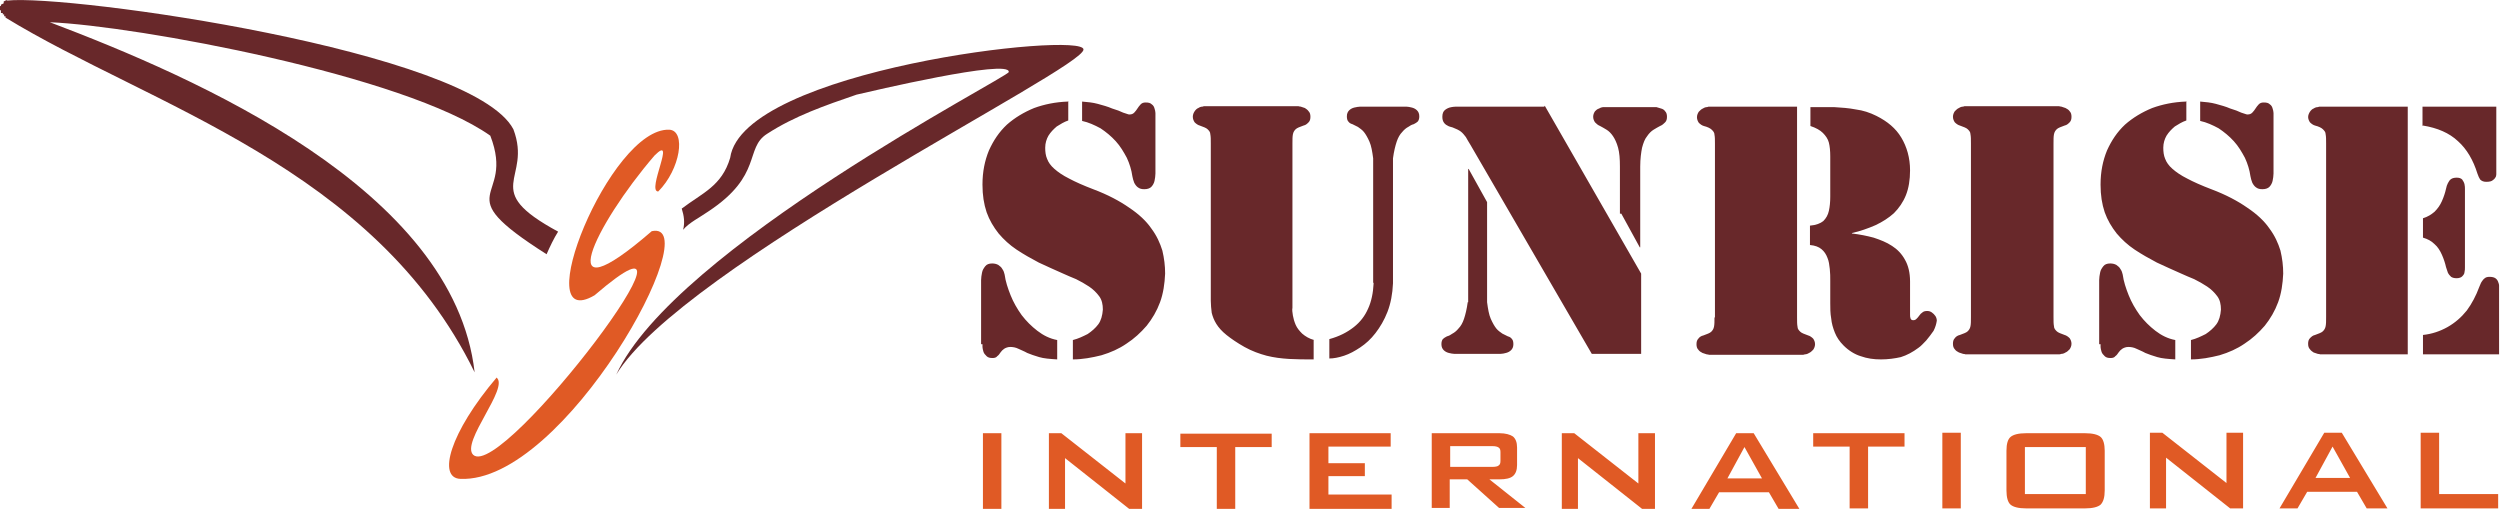 <?xml version="1.0" encoding="UTF-8"?>
<!DOCTYPE svg PUBLIC "-//W3C//DTD SVG 1.1//EN" "http://www.w3.org/Graphics/SVG/1.1/DTD/svg11.dtd">
<!-- Creator: CorelDRAW -->
<svg xmlns="http://www.w3.org/2000/svg" xml:space="preserve" width="6.317in" height="1.286in" style="shape-rendering:geometricPrecision; text-rendering:geometricPrecision; image-rendering:optimizeQuality; fill-rule:evenodd; clip-rule:evenodd"
viewBox="0 0 5.42 1.103"
 xmlns:xlink="http://www.w3.org/1999/xlink">
 <defs>
  <style type="text/css">
   <![CDATA[
    .fil2 {fill:#68282A}
    .fil3 {fill:#E05A25}
    .fil1 {fill:#68282A;fill-rule:nonzero}
    .fil0 {fill:#E05A25;fill-rule:nonzero}
   ]]>
  </style>
 </defs>
 <g id="Layer_x0020_1">
  <g id="_106128888">
   <path id="_106126656" class="fil0" d="M2.131 1.103l0 -0.164 0.04 0 0 0.164 -0.04 0zm0.143 0l0 -0.164 0.027 0 0.139 0.109 0 -0.109 0.036 0 0 0.164 -0.028 0 -0.139 -0.11 0 0.11 -0.036 0zm0.404 -0.134l0 0.134 -0.04 0 0 -0.134 -0.079 0 0 -0.029 0.198 0 0 0.029 -0.079 0zm0.161 0.134l0 -0.164 0.176 0 0 0.029 -0.135 0 0 0.036 0.079 0 0 0.028 -0.079 0 0 0.04 0.137 0 0 0.031 -0.178 0zm0.396 -0.136l-0.091 0 0 0.045 0.091 0c0.007,0 0.012,-0.001 0.014,-0.003 0.003,-0.002 0.004,-0.005 0.004,-0.01l0 -0.019c0,-0.005 -0.001,-0.008 -0.004,-0.01 -0.003,-0.002 -0.007,-0.003 -0.014,-0.003zm-0.131 0.136l0 -0.164 0.147 0c0.013,0 0.023,0.003 0.029,0.007 0.006,0.005 0.009,0.013 0.009,0.024l0 0.038c0,0.011 -0.003,0.019 -0.009,0.024 -0.006,0.005 -0.016,0.007 -0.029,0.007l-0.022 0 0.078 0.062 -0.057 0 -0.069 -0.062 -0.038 0 0 0.062 -0.039 0zm0.282 0l0 -0.164 0.027 0 0.139 0.109 0 -0.109 0.036 0 0 0.164 -0.028 0 -0.139 -0.11 0 0.11 -0.036 0zm0.281 0l0.097 -0.164 0.038 0 0.099 0.164 -0.045 0 -0.021 -0.036 -0.108 0 -0.021 0.036 -0.04 0zm0.078 -0.066l0.075 0 -0.038 -0.068 -0.037 0.068zm0.305 -0.069l0 0.134 -0.04 0 0 -0.134 -0.079 0 0 -0.029 0.198 0 0 0.029 -0.079 0zm0.161 0.134l0 -0.164 0.04 0 0 0.164 -0.04 0zm0.179 -0.031l0.132 0 0 -0.102 -0.132 0 0 0.102zm-0.04 -0.094c0,-0.015 0.003,-0.025 0.009,-0.03 0.006,-0.005 0.017,-0.008 0.034,-0.008l0.127 0c0.017,0 0.028,0.003 0.034,0.008 0.006,0.005 0.009,0.016 0.009,0.03l0 0.086c0,0.015 -0.003,0.025 -0.009,0.031 -0.006,0.005 -0.017,0.008 -0.034,0.008l-0.127 0c-0.017,0 -0.028,-0.003 -0.034,-0.008 -0.006,-0.005 -0.009,-0.016 -0.009,-0.031l0 -0.086zm0.311 0.125l0 -0.164 0.027 0 0.139 0.109 0 -0.109 0.036 0 0 0.164 -0.028 0 -0.139 -0.11 0 0.11 -0.036 0zm0.281 0l0.097 -0.164 0.038 0 0.099 0.164 -0.045 0 -0.021 -0.036 -0.108 0 -0.021 0.036 -0.04 0zm0.078 -0.066l0.075 0 -0.038 -0.068 -0.037 0.068zm0.228 0.066l0 -0.164 0.04 0 0 0.133 0.128 0 0 0.031 -0.169 0z"/>
   <path id="_106126416" class="fil1" d="M2.315 0.22c-0.027,0.001 -0.051,0.006 -0.073,0.014 -0.022,0.009 -0.042,0.021 -0.059,0.036 -0.017,0.016 -0.029,0.034 -0.039,0.056 -0.009,0.022 -0.014,0.046 -0.014,0.074 0,0.023 0.003,0.042 0.009,0.06 0.006,0.017 0.015,0.032 0.026,0.046 0.011,0.013 0.024,0.025 0.039,0.035 0.015,0.01 0.031,0.019 0.048,0.028 0.017,0.008 0.035,0.016 0.053,0.024 0.009,0.004 0.018,0.008 0.028,0.012 0.01,0.005 0.019,0.01 0.028,0.016 0.009,0.006 0.016,0.013 0.022,0.021 0.006,0.008 0.008,0.018 0.008,0.029 -0.001,0.013 -0.004,0.024 -0.01,0.032 -0.006,0.008 -0.014,0.015 -0.023,0.021 -0.01,0.005 -0.02,0.01 -0.032,0.013l0 0.042c0.021,-0 0.042,-0.004 0.062,-0.009 0.02,-0.006 0.038,-0.014 0.054,-0.025 0.017,-0.011 0.031,-0.024 0.044,-0.039 0.012,-0.015 0.022,-0.032 0.029,-0.051 0.007,-0.019 0.01,-0.04 0.011,-0.062 0,-0.017 -0.002,-0.033 -0.006,-0.05 -0.005,-0.016 -0.012,-0.032 -0.024,-0.048 -0.011,-0.016 -0.027,-0.031 -0.048,-0.045 -0.02,-0.014 -0.046,-0.028 -0.078,-0.04 -0.021,-0.008 -0.039,-0.016 -0.052,-0.023 -0.014,-0.007 -0.024,-0.014 -0.032,-0.021 -0.008,-0.007 -0.013,-0.014 -0.016,-0.022 -0.003,-0.007 -0.004,-0.015 -0.004,-0.024 0,-0.01 0.003,-0.019 0.007,-0.026 0.005,-0.008 0.011,-0.014 0.018,-0.02 0.008,-0.005 0.016,-0.01 0.025,-0.013l0 -0.042zm0.19 0.032c0,-0.002 0,-0.004 -0,-0.007 -0,-0.003 -0.001,-0.007 -0.002,-0.01 -0.001,-0.004 -0.003,-0.007 -0.006,-0.009 -0.003,-0.003 -0.007,-0.004 -0.013,-0.004 -0.005,0 -0.008,0.001 -0.011,0.004 -0.003,0.003 -0.005,0.006 -0.007,0.009 -0.002,0.003 -0.004,0.006 -0.007,0.009 -0.003,0.003 -0.006,0.004 -0.011,0.004 -0.002,-0 -0.006,-0.002 -0.013,-0.004 -0.006,-0.003 -0.014,-0.006 -0.024,-0.009 -0.009,-0.004 -0.02,-0.007 -0.031,-0.01 -0.011,-0.003 -0.022,-0.004 -0.034,-0.005l0 0.042c0.014,0.003 0.027,0.009 0.04,0.016 0.012,0.008 0.023,0.017 0.033,0.028 0.01,0.011 0.017,0.023 0.024,0.036 0.006,0.013 0.01,0.026 0.012,0.04 0.001,0.005 0.002,0.009 0.004,0.014 0.002,0.004 0.005,0.008 0.008,0.01 0.004,0.003 0.008,0.004 0.014,0.004 0.007,-0 0.012,-0.002 0.015,-0.005 0.003,-0.003 0.006,-0.008 0.007,-0.013 0.001,-0.005 0.002,-0.011 0.002,-0.016l0 -0.123zm-0.375 0.494c0,0.001 0,0.003 0,0.006 0,0.003 0.001,0.006 0.002,0.01 0.001,0.004 0.004,0.007 0.007,0.01 0.003,0.003 0.007,0.004 0.013,0.004 0.004,-0 0.008,-0.001 0.01,-0.004 0.003,-0.002 0.005,-0.005 0.007,-0.008 0.002,-0.003 0.005,-0.006 0.008,-0.008 0.003,-0.002 0.008,-0.004 0.013,-0.004 0.006,0 0.012,0.001 0.018,0.004 0.006,0.003 0.012,0.005 0.019,0.009 0.007,0.003 0.016,0.006 0.026,0.009 0.01,0.003 0.023,0.004 0.039,0.005l0 -0.042c-0.016,-0.003 -0.03,-0.01 -0.043,-0.02 -0.013,-0.01 -0.024,-0.021 -0.034,-0.034 -0.01,-0.014 -0.018,-0.028 -0.024,-0.043 -0.006,-0.015 -0.011,-0.03 -0.013,-0.045 -0.001,-0.004 -0.002,-0.008 -0.005,-0.012 -0.002,-0.004 -0.005,-0.006 -0.009,-0.009 -0.004,-0.002 -0.008,-0.003 -0.013,-0.003 -0.007,0 -0.012,0.002 -0.015,0.006 -0.003,0.004 -0.006,0.008 -0.007,0.014 -0.001,0.005 -0.002,0.011 -0.002,0.016l0 0.139zm0.848 -0.132c-0.001,0.021 -0.005,0.04 -0.012,0.055 -0.007,0.016 -0.017,0.029 -0.031,0.04 -0.014,0.011 -0.031,0.02 -0.053,0.026l0 0.042c0.009,-0 0.02,-0.002 0.032,-0.006 0.012,-0.004 0.023,-0.01 0.035,-0.018 0.012,-0.008 0.023,-0.018 0.033,-0.031 0.01,-0.013 0.019,-0.028 0.026,-0.046 0.007,-0.018 0.011,-0.039 0.012,-0.062l0 -0.271c0.002,-0.015 0.005,-0.027 0.008,-0.036 0.003,-0.009 0.007,-0.016 0.012,-0.021 0.004,-0.005 0.009,-0.009 0.013,-0.011 0.004,-0.003 0.008,-0.005 0.012,-0.006 0.004,-0.002 0.007,-0.004 0.009,-0.006 0.002,-0.003 0.003,-0.006 0.003,-0.011 -0,-0.006 -0.002,-0.01 -0.005,-0.013 -0.003,-0.003 -0.007,-0.005 -0.011,-0.006 -0.004,-0.001 -0.009,-0.002 -0.012,-0.002 -0.004,-0 -0.007,-0 -0.009,-0l-0.082 0c-0.002,-0 -0.005,0 -0.009,0 -0.004,0 -0.008,0.001 -0.013,0.002 -0.004,0.001 -0.008,0.003 -0.011,0.006 -0.003,0.003 -0.005,0.007 -0.005,0.013 0,0.005 0.001,0.009 0.003,0.011 0.002,0.003 0.005,0.005 0.009,0.006 0.004,0.002 0.008,0.004 0.012,0.006 0.004,0.003 0.009,0.006 0.013,0.011 0.004,0.005 0.008,0.012 0.012,0.021 0.004,0.009 0.006,0.021 0.008,0.036l0 0.269zm-0.129 0.123c-0.011,-0.003 -0.019,-0.008 -0.026,-0.014 -0.006,-0.006 -0.011,-0.012 -0.014,-0.019 -0.003,-0.007 -0.005,-0.014 -0.006,-0.02 -0.001,-0.007 -0.002,-0.012 -0.001,-0.017 0,-0.005 0,-0.008 0,-0.01l0 -0.346c-0,-0.009 0,-0.015 0.001,-0.02 0.001,-0.005 0.003,-0.008 0.006,-0.011 0.003,-0.003 0.009,-0.005 0.017,-0.008 0.005,-0.001 0.008,-0.004 0.011,-0.007 0.003,-0.003 0.004,-0.007 0.004,-0.012 -0,-0.005 -0.001,-0.009 -0.004,-0.012 -0.002,-0.003 -0.005,-0.005 -0.008,-0.007 -0.003,-0.001 -0.006,-0.002 -0.009,-0.003 -0.003,-0 -0.005,-0.001 -0.005,-0.001l-0.203 0c-0.001,0 -0.003,0 -0.005,0.001 -0.003,0 -0.006,0.001 -0.009,0.003 -0.003,0.001 -0.006,0.004 -0.008,0.007 -0.002,0.003 -0.004,0.007 -0.004,0.012 0,0.005 0.002,0.009 0.004,0.012 0.003,0.003 0.007,0.006 0.011,0.007 0.008,0.003 0.014,0.005 0.017,0.008 0.003,0.003 0.006,0.006 0.006,0.011 0.001,0.005 0.001,0.011 0.001,0.02l0 0.341c-0,0.009 0.001,0.017 0.002,0.026 0.002,0.008 0.005,0.016 0.01,0.024 0.005,0.008 0.012,0.016 0.022,0.024 0.01,0.008 0.023,0.017 0.039,0.026 0.016,0.009 0.033,0.015 0.048,0.019 0.016,0.004 0.032,0.006 0.049,0.007 0.017,0.001 0.034,0.001 0.053,0.001l0 -0.042zm0.333 -0.082c-0.002,0.015 -0.005,0.027 -0.008,0.036 -0.003,0.009 -0.007,0.016 -0.012,0.021 -0.004,0.005 -0.009,0.009 -0.013,0.011 -0.004,0.003 -0.008,0.005 -0.012,0.006 -0.004,0.002 -0.007,0.004 -0.009,0.006 -0.002,0.003 -0.003,0.006 -0.003,0.011 0,0.006 0.002,0.01 0.005,0.013 0.003,0.003 0.007,0.005 0.011,0.006 0.004,0.001 0.009,0.002 0.012,0.002 0.004,0 0.007,0 0.009,0l0.082 0c0.002,0 0.005,0 0.009,-0 0.004,-0 0.008,-0.001 0.012,-0.002 0.004,-0.001 0.008,-0.003 0.011,-0.006 0.003,-0.003 0.005,-0.007 0.005,-0.013 -0,-0.005 -0.001,-0.009 -0.003,-0.011 -0.002,-0.003 -0.005,-0.005 -0.009,-0.006 -0.004,-0.002 -0.008,-0.004 -0.012,-0.006 -0.004,-0.003 -0.009,-0.006 -0.013,-0.011 -0.004,-0.005 -0.008,-0.012 -0.012,-0.021 -0.004,-0.009 -0.006,-0.021 -0.008,-0.036l0 -0.217 -0.04 -0.072 -0.001 0 0 0.289zm0.333 -0.192l0.04 0.073 0.001 0 0 -0.175c0,-0.017 0.002,-0.031 0.004,-0.041 0.003,-0.011 0.006,-0.019 0.011,-0.025 0.004,-0.006 0.009,-0.011 0.014,-0.014 0.005,-0.003 0.01,-0.006 0.014,-0.008 0.005,-0.002 0.008,-0.005 0.011,-0.008 0.003,-0.003 0.004,-0.007 0.004,-0.012 -0,-0.005 -0.001,-0.009 -0.004,-0.012 -0.002,-0.003 -0.005,-0.005 -0.009,-0.006 -0.004,-0.001 -0.007,-0.002 -0.01,-0.003 -0.003,-0 -0.006,-0 -0.008,-0l-0.098 0c-0.002,0 -0.005,0 -0.008,0 -0.003,0 -0.007,0.001 -0.01,0.003 -0.004,0.001 -0.007,0.004 -0.009,0.006 -0.002,0.003 -0.004,0.007 -0.004,0.012 0,0.005 0.002,0.009 0.004,0.012 0.003,0.003 0.006,0.006 0.011,0.008 0.004,0.002 0.009,0.005 0.014,0.008 0.005,0.003 0.01,0.008 0.014,0.014 0.004,0.006 0.008,0.014 0.011,0.025 0.003,0.011 0.004,0.024 0.004,0.041l0 0.102zm-0.167 -0.232l-0.185 0c-0.005,0 -0.011,0 -0.016,0.001 -0.006,0.001 -0.01,0.003 -0.014,0.006 -0.004,0.003 -0.006,0.008 -0.006,0.015 0,0.005 0.001,0.009 0.003,0.012 0.002,0.003 0.004,0.005 0.008,0.007 0.003,0.002 0.007,0.003 0.011,0.004 0.008,0.003 0.014,0.006 0.018,0.009 0.004,0.003 0.008,0.008 0.011,0.012 0.003,0.005 0.006,0.011 0.01,0.017l0.263 0.453 0.107 0 0 -0.174 -0.209 -0.364zm0.369 0.457c0,0.009 -0,0.015 -0.001,0.02 -0.001,0.005 -0.003,0.008 -0.006,0.011 -0.003,0.003 -0.009,0.005 -0.017,0.008 -0.005,0.001 -0.009,0.004 -0.011,0.007 -0.003,0.003 -0.004,0.007 -0.004,0.012 0,0.005 0.001,0.009 0.004,0.012 0.002,0.003 0.005,0.005 0.009,0.007 0.003,0.001 0.006,0.002 0.009,0.003 0.003,0 0.005,0.001 0.005,0.001l0.203 0c0.001,0 0.003,-0 0.005,-0.001 0.003,-0 0.006,-0.001 0.009,-0.003 0.003,-0.001 0.006,-0.004 0.009,-0.007 0.002,-0.003 0.004,-0.007 0.004,-0.012 -0,-0.005 -0.002,-0.009 -0.004,-0.012 -0.003,-0.003 -0.007,-0.006 -0.011,-0.007 -0.008,-0.003 -0.014,-0.005 -0.017,-0.008 -0.003,-0.003 -0.006,-0.006 -0.006,-0.011 -0.001,-0.005 -0.001,-0.011 -0.001,-0.02l0 -0.457 -0.19 0c-0.001,0 -0.003,0 -0.005,0.001 -0.003,0 -0.006,0.001 -0.009,0.003 -0.003,0.001 -0.006,0.004 -0.009,0.007 -0.002,0.003 -0.004,0.007 -0.004,0.012 0,0.005 0.002,0.009 0.004,0.012 0.003,0.003 0.007,0.006 0.011,0.007 0.008,0.002 0.014,0.005 0.017,0.008 0.003,0.003 0.006,0.006 0.006,0.011 0.001,0.005 0.001,0.011 0.001,0.02l0 0.376zm0.208 -0.415c0.012,0.004 0.021,0.009 0.027,0.015 0.006,0.006 0.011,0.013 0.013,0.021 0.002,0.008 0.003,0.018 0.003,0.03l0 0.087c0,0.012 -0.001,0.022 -0.003,0.031 -0.002,0.009 -0.006,0.016 -0.012,0.022 -0.006,0.005 -0.016,0.009 -0.029,0.01l0 0.042c0.011,0.001 0.019,0.004 0.025,0.009 0.006,0.005 0.01,0.011 0.013,0.019 0.003,0.007 0.004,0.015 0.005,0.024 0.001,0.009 0.001,0.017 0.001,0.025l0 0.049c-0,0.011 0,0.022 0.002,0.033 0.001,0.011 0.004,0.021 0.008,0.031 0.004,0.01 0.01,0.019 0.019,0.028 0.011,0.011 0.024,0.019 0.037,0.023 0.014,0.005 0.028,0.007 0.044,0.007 0.015,0 0.03,-0.002 0.043,-0.005 0.013,-0.004 0.026,-0.011 0.038,-0.02 0.006,-0.004 0.011,-0.01 0.017,-0.016 0.006,-0.007 0.011,-0.014 0.016,-0.021 0.004,-0.008 0.006,-0.015 0.007,-0.022 -0,-0.003 -0.001,-0.007 -0.003,-0.01 -0.002,-0.003 -0.005,-0.006 -0.008,-0.008 -0.003,-0.002 -0.006,-0.003 -0.01,-0.003 -0.004,0 -0.008,0.001 -0.01,0.003 -0.003,0.002 -0.005,0.004 -0.007,0.007 -0.002,0.003 -0.004,0.005 -0.006,0.007 -0.002,0.002 -0.004,0.003 -0.007,0.003 -0.003,-0 -0.005,-0.001 -0.006,-0.004 -0.001,-0.003 -0.001,-0.005 -0.001,-0.009 0,-0.003 0,-0.006 0,-0.008l0 -0.063c-0,-0.019 -0.004,-0.035 -0.011,-0.047 -0.007,-0.013 -0.017,-0.023 -0.028,-0.03 -0.012,-0.008 -0.025,-0.013 -0.04,-0.018 -0.015,-0.004 -0.03,-0.007 -0.047,-0.009l0 -0.001c0.018,-0.004 0.035,-0.01 0.051,-0.017 0.015,-0.007 0.029,-0.016 0.04,-0.026 0.011,-0.011 0.02,-0.024 0.026,-0.039 0.006,-0.015 0.009,-0.033 0.009,-0.054 -0,-0.027 -0.007,-0.051 -0.019,-0.071 -0.012,-0.02 -0.03,-0.035 -0.054,-0.047 -0.014,-0.007 -0.029,-0.012 -0.045,-0.014 -0.015,-0.003 -0.031,-0.004 -0.047,-0.005 -0.016,-0 -0.031,-0 -0.047,-0l-0.004 0 0 0.042zm0.527 0.038c-0,-0.009 0,-0.015 0.001,-0.02 0.001,-0.005 0.003,-0.008 0.006,-0.011 0.003,-0.003 0.009,-0.005 0.017,-0.008 0.005,-0.001 0.008,-0.004 0.011,-0.007 0.003,-0.003 0.004,-0.007 0.004,-0.012 -0,-0.005 -0.001,-0.009 -0.004,-0.012 -0.002,-0.003 -0.005,-0.005 -0.009,-0.007 -0.003,-0.001 -0.006,-0.002 -0.009,-0.003 -0.003,-0 -0.005,-0.001 -0.005,-0.001l-0.203 0c-0.001,0 -0.003,0 -0.005,0.001 -0.003,0 -0.006,0.001 -0.009,0.003 -0.003,0.001 -0.006,0.004 -0.009,0.007 -0.002,0.003 -0.004,0.007 -0.004,0.012 0,0.005 0.002,0.009 0.004,0.012 0.003,0.003 0.007,0.006 0.011,0.007 0.008,0.003 0.014,0.005 0.017,0.008 0.003,0.003 0.006,0.006 0.006,0.011 0.001,0.005 0.001,0.011 0.001,0.02l0 0.376c0,0.009 -0,0.015 -0.001,0.02 -0.001,0.005 -0.003,0.008 -0.006,0.011 -0.003,0.003 -0.009,0.005 -0.017,0.008 -0.005,0.001 -0.009,0.004 -0.011,0.007 -0.003,0.003 -0.004,0.007 -0.004,0.012 0,0.005 0.001,0.009 0.004,0.012 0.002,0.003 0.005,0.005 0.009,0.007 0.003,0.001 0.006,0.002 0.009,0.003 0.003,0 0.005,0.001 0.005,0.001l0.203 0c0.001,0 0.003,-0 0.005,-0.001 0.003,-0 0.006,-0.001 0.009,-0.003 0.003,-0.001 0.006,-0.004 0.009,-0.007 0.002,-0.003 0.004,-0.007 0.004,-0.012 -0,-0.005 -0.002,-0.009 -0.004,-0.012 -0.003,-0.003 -0.007,-0.006 -0.011,-0.007 -0.008,-0.003 -0.014,-0.005 -0.017,-0.008 -0.003,-0.003 -0.006,-0.006 -0.006,-0.011 -0.001,-0.005 -0.001,-0.011 -0.001,-0.02l0 -0.376zm0.287 -0.091c-0.027,0.001 -0.051,0.006 -0.073,0.014 -0.022,0.009 -0.042,0.021 -0.059,0.036 -0.017,0.016 -0.029,0.034 -0.039,0.056 -0.009,0.022 -0.014,0.046 -0.014,0.074 0,0.023 0.003,0.042 0.009,0.06 0.006,0.017 0.015,0.032 0.026,0.046 0.011,0.013 0.024,0.025 0.039,0.035 0.015,0.01 0.031,0.019 0.048,0.028 0.017,0.008 0.035,0.016 0.053,0.024 0.009,0.004 0.018,0.008 0.028,0.012 0.01,0.005 0.019,0.01 0.028,0.016 0.009,0.006 0.016,0.013 0.022,0.021 0.006,0.008 0.008,0.018 0.008,0.029 -0.001,0.013 -0.004,0.024 -0.01,0.032 -0.006,0.008 -0.014,0.015 -0.023,0.021 -0.01,0.005 -0.02,0.01 -0.032,0.013l0 0.042c0.021,-0 0.042,-0.004 0.062,-0.009 0.02,-0.006 0.038,-0.014 0.054,-0.025 0.017,-0.011 0.031,-0.024 0.044,-0.039 0.012,-0.015 0.022,-0.032 0.029,-0.051 0.007,-0.019 0.01,-0.04 0.011,-0.062 0,-0.017 -0.002,-0.033 -0.006,-0.05 -0.005,-0.016 -0.012,-0.032 -0.024,-0.048 -0.011,-0.016 -0.027,-0.031 -0.048,-0.045 -0.02,-0.014 -0.046,-0.028 -0.078,-0.04 -0.021,-0.008 -0.039,-0.016 -0.052,-0.023 -0.014,-0.007 -0.024,-0.014 -0.032,-0.021 -0.008,-0.007 -0.013,-0.014 -0.016,-0.022 -0.003,-0.007 -0.004,-0.015 -0.004,-0.024 0,-0.01 0.003,-0.019 0.007,-0.026 0.005,-0.008 0.011,-0.014 0.018,-0.02 0.008,-0.005 0.016,-0.01 0.025,-0.013l0 -0.042zm0.19 0.032c0,-0.002 0,-0.004 -0,-0.007 -0,-0.003 -0.001,-0.007 -0.002,-0.01 -0.001,-0.004 -0.003,-0.007 -0.006,-0.009 -0.003,-0.003 -0.007,-0.004 -0.013,-0.004 -0.005,0 -0.008,0.001 -0.011,0.004 -0.003,0.003 -0.005,0.006 -0.007,0.009 -0.002,0.003 -0.004,0.006 -0.007,0.009 -0.003,0.003 -0.006,0.004 -0.011,0.004 -0.002,-0 -0.006,-0.002 -0.013,-0.004 -0.006,-0.003 -0.014,-0.006 -0.024,-0.009 -0.009,-0.004 -0.02,-0.007 -0.031,-0.01 -0.011,-0.003 -0.022,-0.004 -0.034,-0.005l0 0.042c0.014,0.003 0.027,0.009 0.04,0.016 0.012,0.008 0.023,0.017 0.033,0.028 0.01,0.011 0.017,0.023 0.024,0.036 0.006,0.013 0.01,0.026 0.012,0.04 0.001,0.005 0.002,0.009 0.004,0.014 0.002,0.004 0.005,0.008 0.008,0.01 0.004,0.003 0.008,0.004 0.014,0.004 0.007,-0 0.012,-0.002 0.015,-0.005 0.003,-0.003 0.006,-0.008 0.007,-0.013 0.001,-0.005 0.002,-0.011 0.002,-0.016l0 -0.123zm-0.375 0.494c0,0.001 0,0.003 0,0.006 0,0.003 0.001,0.006 0.002,0.01 0.001,0.004 0.004,0.007 0.007,0.01 0.003,0.003 0.007,0.004 0.013,0.004 0.004,-0 0.008,-0.001 0.01,-0.004 0.003,-0.002 0.005,-0.005 0.007,-0.008 0.002,-0.003 0.005,-0.006 0.008,-0.008 0.003,-0.002 0.008,-0.004 0.013,-0.004 0.006,0 0.012,0.001 0.018,0.004 0.006,0.003 0.012,0.005 0.019,0.009 0.007,0.003 0.016,0.006 0.026,0.009 0.01,0.003 0.023,0.004 0.039,0.005l0 -0.042c-0.016,-0.003 -0.03,-0.01 -0.043,-0.02 -0.013,-0.01 -0.024,-0.021 -0.034,-0.034 -0.01,-0.014 -0.018,-0.028 -0.024,-0.043 -0.006,-0.015 -0.011,-0.03 -0.013,-0.045 -0.001,-0.004 -0.002,-0.008 -0.005,-0.012 -0.002,-0.004 -0.005,-0.006 -0.009,-0.009 -0.004,-0.002 -0.008,-0.003 -0.013,-0.003 -0.007,0 -0.012,0.002 -0.015,0.006 -0.003,0.004 -0.006,0.008 -0.007,0.014 -0.001,0.005 -0.002,0.011 -0.002,0.016l0 0.139zm0.45 -0.493c0,0.005 0.002,0.009 0.004,0.012 0.003,0.003 0.007,0.006 0.011,0.007 0.008,0.002 0.014,0.005 0.017,0.008 0.003,0.003 0.006,0.006 0.006,0.011 0.001,0.005 0.001,0.011 0.001,0.02l0 0.376c0,0.009 -0,0.015 -0.001,0.02 -0.001,0.005 -0.003,0.008 -0.006,0.011 -0.003,0.003 -0.009,0.005 -0.017,0.008 -0.005,0.001 -0.008,0.004 -0.011,0.007 -0.003,0.003 -0.004,0.007 -0.004,0.012 0,0.005 0.001,0.009 0.004,0.012 0.002,0.003 0.005,0.005 0.008,0.007 0.003,0.001 0.006,0.002 0.009,0.003 0.003,0 0.005,0.001 0.005,0.001l0.19 0 0 -0.537 -0.19 0c-0.001,0 -0.003,0 -0.005,0.001 -0.003,0 -0.006,0.001 -0.009,0.003 -0.003,0.001 -0.006,0.004 -0.008,0.007 -0.002,0.003 -0.004,0.007 -0.004,0.012zm0.249 0.019c0.031,0.005 0.057,0.016 0.076,0.034 0.019,0.017 0.033,0.041 0.042,0.07 0.002,0.006 0.004,0.01 0.006,0.013 0.003,0.003 0.007,0.005 0.013,0.005 0.007,-0 0.012,-0.001 0.015,-0.004 0.003,-0.002 0.005,-0.005 0.006,-0.007 0.001,-0.003 0.001,-0.005 0.001,-0.006l0 -0.146 -0.16 0 0 0.042zm0 0.496l0.165 0 0 -0.144c0,-0.001 0,-0.003 0,-0.005 -0,-0.003 -0.001,-0.005 -0.002,-0.008 -0.001,-0.003 -0.003,-0.006 -0.006,-0.008 -0.003,-0.002 -0.007,-0.003 -0.013,-0.003 -0.004,0 -0.008,0.001 -0.01,0.003 -0.003,0.002 -0.005,0.005 -0.007,0.008 -0.002,0.003 -0.003,0.007 -0.005,0.011 -0.007,0.019 -0.016,0.036 -0.027,0.051 -0.012,0.015 -0.026,0.027 -0.042,0.036 -0.016,0.009 -0.034,0.015 -0.053,0.017l0 0.042zm0 -0.253c0.01,0.003 0.018,0.007 0.025,0.014 0.007,0.006 0.012,0.014 0.016,0.023 0.004,0.009 0.007,0.018 0.009,0.027 0.001,0.004 0.003,0.008 0.004,0.012 0.002,0.004 0.004,0.006 0.007,0.009 0.003,0.002 0.007,0.003 0.012,0.003 0.006,-0 0.01,-0.002 0.012,-0.004 0.003,-0.003 0.005,-0.006 0.005,-0.009 0.001,-0.004 0.001,-0.007 0.001,-0.011 -0,-0.003 -0,-0.006 -0,-0.007l0 -0.155c0,-0.002 0,-0.004 0,-0.007 0,-0.003 -0,-0.007 -0.001,-0.011 -0.001,-0.004 -0.003,-0.007 -0.005,-0.01 -0.003,-0.003 -0.007,-0.004 -0.012,-0.004 -0.005,0 -0.009,0.001 -0.012,0.003 -0.003,0.002 -0.005,0.005 -0.007,0.009 -0.002,0.004 -0.003,0.007 -0.004,0.012 -0.002,0.009 -0.005,0.018 -0.009,0.027 -0.004,0.009 -0.009,0.016 -0.016,0.023 -0.007,0.006 -0.015,0.011 -0.025,0.014l0 0.045z"/>
  </g>
  <g id="_200689984">
   <path id="_200691328" class="fil2" d="M0.016 0.001c0.131,-0.014 1.007,0.108 1.097,0.279 0.042,0.111 -0.075,0.129 0.097,0.222 -0.009,0.014 -0.018,0.033 -0.025,0.049 -0.222,-0.141 -0.066,-0.112 -0.122,-0.257 -0.185,-0.131 -0.766,-0.238 -0.955,-0.246 0.317,0.12 0.876,0.362 0.921,0.759 -0.218,-0.446 -0.705,-0.578 -1.017,-0.769l0 -0.003 -0.003 0 0 -0.004 -0.003 0 0 -0.003 -0.004 0 0 -0.006 -0.003 0c0,-0.003 0,-0.006 0,-0.009l0.003 0 0 -0.003 0.006 -0.003 0 -0.004 0.006 -0.003z"/>
   <path id="_200690320" class="fil2" d="M1.583 0.342c-0.018,0.061 -0.06,0.076 -0.105,0.11 0.005,0.016 0.007,0.03 0.003,0.046 0.012,-0.015 0.038,-0.028 0.055,-0.04 0.118,-0.078 0.078,-0.137 0.127,-0.168 0.06,-0.039 0.127,-0.062 0.194,-0.085 0.026,-0.006 0.334,-0.079 0.33,-0.049 0.001,0.01 -0.725,0.382 -0.851,0.656 0.142,-0.235 1.016,-0.664 1.013,-0.705 0,-0.04 -0.739,0.044 -0.766,0.235z"/>
   <path id="_200689888" class="fil3" d="M1.077 0.818c-0.102,0.12 -0.129,0.218 -0.079,0.22 0.226,0.01 0.539,-0.564 0.415,-0.537 -0.224,0.194 -0.124,-0.013 0.006,-0.164 0.049,-0.049 -0.018,0.078 0.008,0.078 0.048,-0.048 0.061,-0.132 0.024,-0.134 -0.129,-0.005 -0.309,0.445 -0.162,0.359 0.293,-0.252 -0.2,0.403 -0.263,0.346 -0.028,-0.027 0.08,-0.147 0.05,-0.168z"/>
  </g>
 </g>
</svg>
